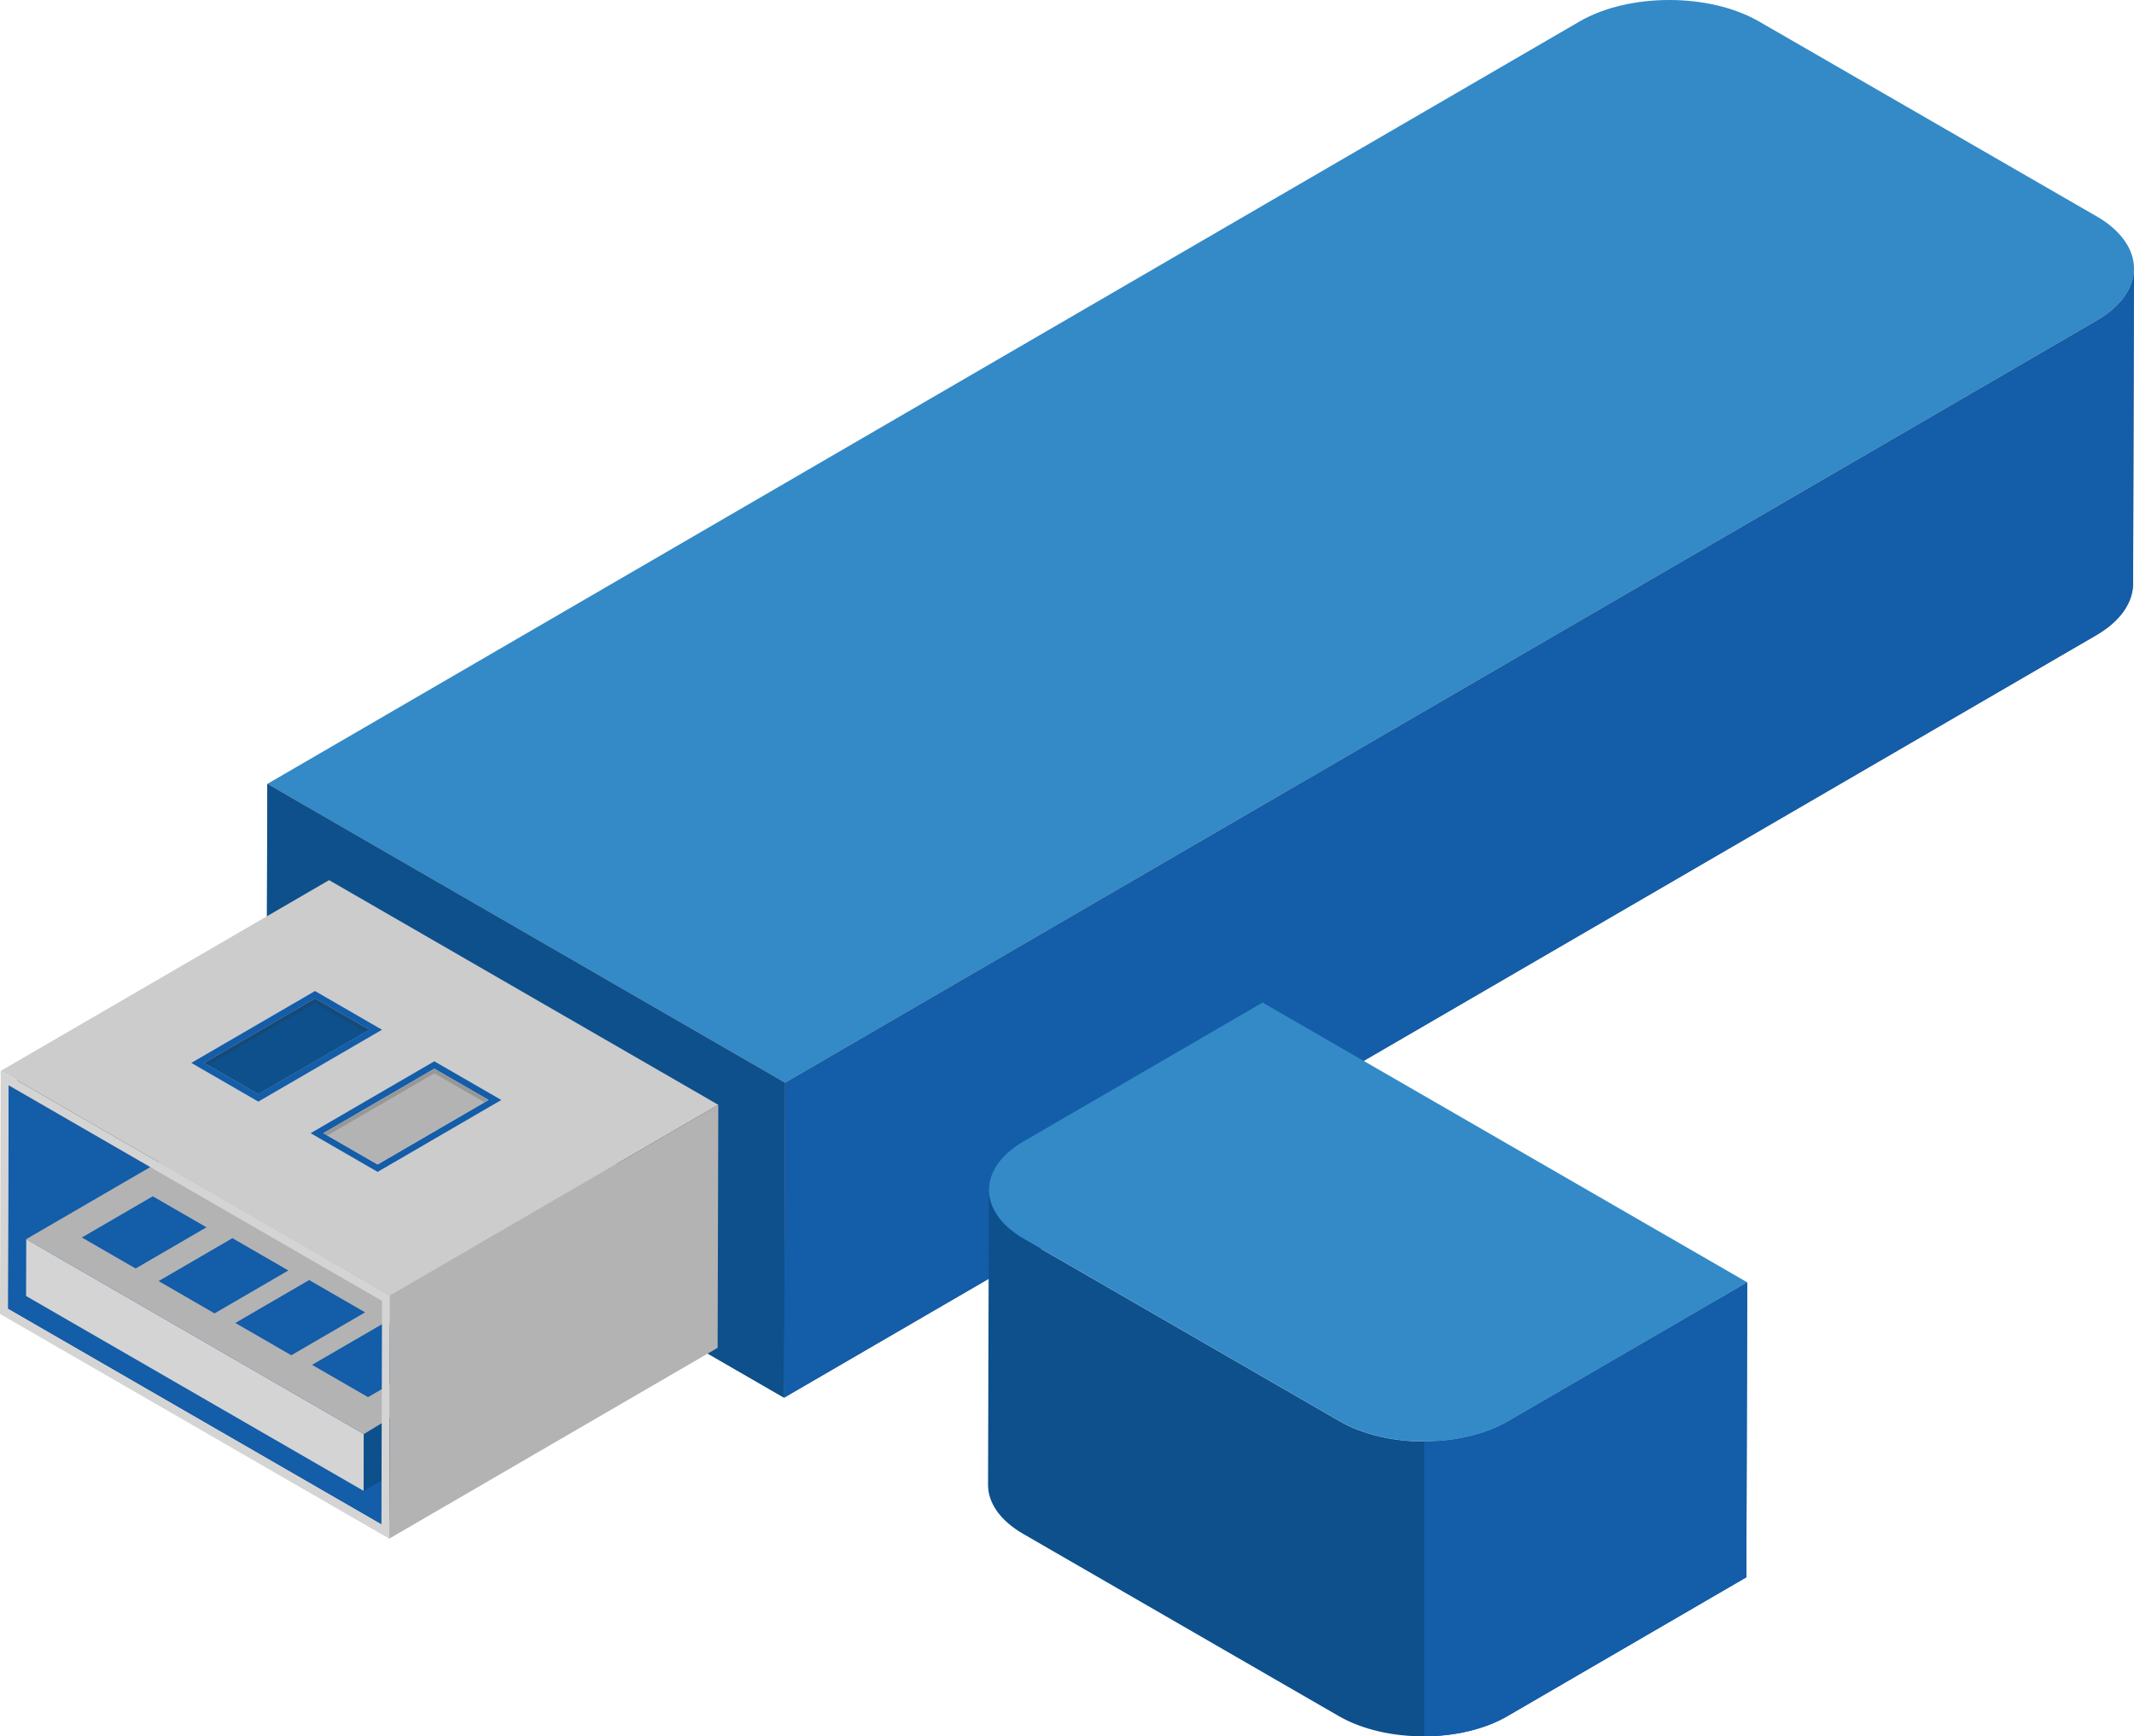 <?xml version="1.0" encoding="UTF-8"?> <svg xmlns="http://www.w3.org/2000/svg" viewBox="0 0 589.93 480.06"> <defs> <style> .cls-1 { fill: #b3b3b3; } .cls-2 { fill: #666; } .cls-3 { fill: #333; } .cls-4 { fill: #ccc; } .cls-5 { fill: #d4d4d4; } .cls-6 { fill: #135da9; } .cls-7 { fill: #0d508c; } .cls-8 { fill: #383839; } .cls-9 { fill: #338ac7; } .cls-10 { fill: #3d3d3d; } .cls-11 { fill: #7a7a7a; } .cls-12 { fill: #4d4d4d; } .cls-13 { isolation: isolate; } .cls-14 { mix-blend-mode: multiply; opacity: .22; } </style> </defs> <g class="cls-13"> <g id="Bg"></g> <g id="Shadow"></g> <g id="Object"> <path class="cls-9" d="M579.55,59.78c13.77,7.95,13.85,20.85,.16,28.81L217.02,299.37,73.9,216.74,436.6,5.97c13.69-7.96,35.96-7.96,49.73,0l93.22,53.82Z"></path> <path class="cls-11" d="M579.71,88.6L217.02,299.37l-.25,87.06,362.69-210.78c6.8-3.95,10.2-9.12,10.22-14.3l.25-87.06c-.01,5.18-3.42,10.35-10.22,14.3Z"></path> <polygon class="cls-2" points="217.02 299.37 216.77 386.44 73.66 303.81 73.9 216.74 217.02 299.37"></polygon> <path class="cls-6" d="M579.71,88.6L217.02,299.37l-.25,87.06,362.69-210.78c6.8-3.95,10.2-9.12,10.22-14.3l.25-87.06c-.01,5.18-3.42,10.35-10.22,14.3Z"></path> <polygon class="cls-7" points="217.02 299.37 216.77 386.44 73.66 303.81 73.9 216.74 217.02 299.37"></polygon> <polygon class="cls-12" points="105.61 359.66 105.43 421.44 2.19 361.84 2.36 300.05 105.61 359.66"></polygon> <polygon class="cls-6" points="2.36 300.05 93.14 247.3 92.96 309.09 2.19 361.84 2.36 300.05"></polygon> <polygon class="cls-6" points="2.19 361.84 92.96 309.09 196.2 368.69 105.43 421.44 2.19 361.84"></polygon> <polygon class="cls-8" points="2.36 300.05 93.14 247.3 196.38 306.91 105.61 359.66 2.36 300.05"></polygon> <polygon class="cls-10" points="105.61 359.66 196.38 306.91 196.2 368.69 105.43 421.44 105.61 359.66"></polygon> <polygon class="cls-5" points="100.58 396.48 100.53 412.2 7.21 358.32 7.25 342.6 100.58 396.48"></polygon> <polygon class="cls-7" points="100.58 396.48 196.28 338.48 196.2 356.6 100.53 412.2 100.58 396.48"></polygon> <polygon class="cls-1" points="7.25 342.6 110.18 282.79 196.28 338.48 100.58 396.48 7.25 342.6"></polygon> <polygon class="cls-4" points="198.57 305.46 107.79 358.21 .19 296.09 90.97 243.34 198.57 305.46"></polygon> <path class="cls-6" d="M87.08,274l-34.19,19.87,18.52,10.7,34.19-19.87-18.52-10.7Zm-15.69,28.52l-13.89-8.02-1.09-.64,30.68-17.82,14.99,8.65-1.1,.64-29.59,17.19Z"></path> <path class="cls-6" d="M120.06,293.43l-34.19,19.87,18.52,10.7,34.19-19.88-18.52-10.69Zm-15.69,28.52l-13.89-8.02-1.09-.64,30.68-17.83,15,8.65-1.11,.64-29.59,17.2Z"></path> <polygon class="cls-6" points="57.08 339.32 37.49 350.71 22.63 342.14 42.23 330.75 57.08 339.32"></polygon> <polygon class="cls-6" points="79.71 351.26 59.31 363.12 43.85 354.19 64.25 342.33 79.71 351.26"></polygon> <polygon class="cls-6" points="100.93 362.84 80.52 374.7 65.06 365.77 85.46 353.91 100.93 362.84"></polygon> <polygon class="cls-6" points="122.14 374.43 101.74 386.28 86.27 377.35 106.67 365.5 122.14 374.43"></polygon> <path class="cls-5" d="M.19,296.09l-.19,67.19,107.6,62.13,.19-67.19L.19,296.09Zm105.24,125.36L2.19,361.84l.18-61.78,103.24,59.61-.17,61.78Z"></path> <polygon class="cls-1" points="107.8 358.21 198.57 305.46 198.38 372.65 107.6 425.4 107.8 358.21"></polygon> <polygon class="cls-7" points="87.09 276.05 56.42 293.87 57.51 294.51 71.4 302.53 100.99 285.34 102.08 284.7 87.09 276.05"></polygon> <polygon class="cls-1" points="120.07 295.48 89.39 313.3 90.48 313.94 104.38 321.96 133.96 304.76 135.07 304.12 120.07 295.48"></polygon> <g class="cls-14"> <polygon class="cls-3" points="102.08 284.7 100.99 285.34 87.09 277.32 57.51 294.51 56.42 293.87 87.09 276.05 102.08 284.7"></polygon> </g> <g class="cls-14"> <polygon class="cls-3" points="135.07 304.12 133.96 304.76 120.07 296.75 90.48 313.94 89.39 313.3 120.07 295.48 135.07 304.12"></polygon> </g> <path class="cls-9" d="M273.41,329.96c.01,.16,.04,.32,.06,.47,.02,.15,.03,.3,.06,.44,.03,.16,.06,.31,.1,.47,.03,.15,.06,.3,.09,.44,.04,.16,.09,.31,.14,.47,.04,.15,.08,.29,.13,.44,.05,.16,.12,.31,.18,.46,.06,.15,.11,.29,.17,.44,.07,.16,.14,.31,.22,.47,.07,.14,.13,.28,.2,.43,.08,.16,.17,.31,.26,.46,.08,.14,.15,.28,.24,.42,.09,.15,.2,.3,.3,.46,.09,.14,.18,.28,.27,.41,.11,.15,.23,.3,.34,.45,.1,.13,.2,.27,.31,.4,.12,.15,.26,.3,.39,.45,.11,.13,.22,.26,.33,.39,.14,.15,.29,.3,.43,.45,.12,.12,.24,.25,.36,.37,.15,.15,.32,.3,.48,.45,.13,.12,.25,.24,.39,.36,.17,.15,.35,.29,.53,.44,.14,.11,.27,.23,.42,.34,.19,.15,.4,.3,.61,.45,.14,.1,.27,.21,.42,.31,.24,.17,.49,.33,.73,.49,.12,.08,.24,.17,.37,.25,.38,.24,.77,.48,1.17,.71l87.28,50.39c12.9,7.45,33.75,7.45,46.56,0l66.07-38.4-133.99-77.36-66.07,38.4c-6.39,3.71-9.57,8.57-9.56,13.44,0,.16,.01,.32,.02,.48,0,.15,0,.29,.02,.44Z"></path> <path class="cls-7" d="M483,354.57l-.23,81.51-66.07,38.4c-6.34,3.69-14.67,5.55-23.02,5.58-8.51,.04-17.04-1.83-23.55-5.58l-87.27-50.39c-6.49-3.75-9.74-8.67-9.72-13.58l.23-81.47c0,.16,.01,.32,.02,.47,0,.15,0,.3,.02,.45,.01,.15,.04,.31,.06,.47,.02,.15,.03,.3,.06,.44,.02,.16,.06,.32,.09,.47,.03,.15,.06,.3,.1,.45,.04,.15,.09,.31,.13,.46,.05,.15,.08,.3,.13,.44,.06,.16,.12,.31,.18,.47,.05,.14,.1,.29,.17,.43,.06,.16,.14,.31,.21,.47,.07,.14,.13,.29,.2,.43,.08,.15,.17,.3,.26,.46,.08,.14,.15,.28,.24,.42,.09,.15,.19,.3,.29,.46,.09,.13,.18,.27,.28,.41,.1,.15,.22,.3,.34,.45,.1,.14,.19,.27,.3,.41,.12,.15,.26,.3,.39,.45,.11,.13,.22,.26,.33,.39,.14,.15,.29,.3,.44,.45,.12,.12,.23,.25,.36,.37,.15,.15,.32,.3,.48,.45,.13,.12,.26,.24,.39,.36,.17,.15,.35,.29,.53,.44,.14,.11,.28,.23,.42,.34,.19,.16,.4,.31,.6,.46,.15,.1,.28,.2,.42,.31,.24,.16,.49,.33,.74,.49,.12,.08,.24,.17,.36,.25,.38,.24,.77,.48,1.18,.71l87.28,50.39c6.44,3.72,14.88,5.59,23.31,5.59s16.85-1.87,23.25-5.59l66.07-38.39Z"></path> <path class="cls-6" d="M483,354.57l-.23,81.51-66.07,38.4c-6.34,3.69-14.67,5.55-23.02,5.58v-81.51c8.43,0,16.85-1.87,23.25-5.59l66.07-38.39Z"></path> </g> </g> </svg> 